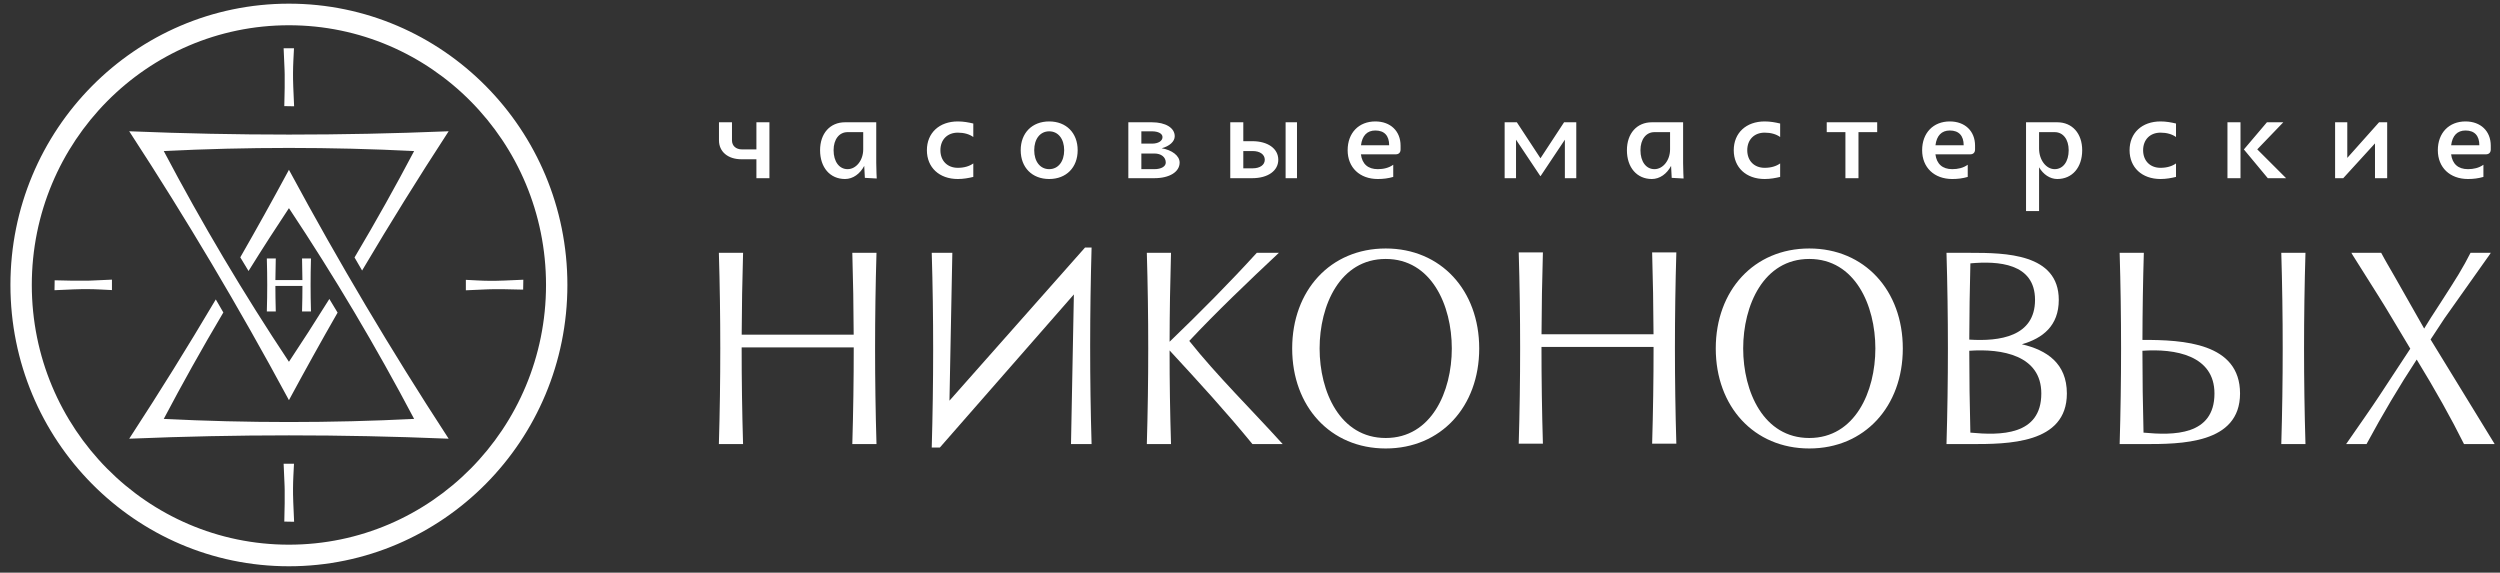 <?xml version="1.0" encoding="UTF-8"?> <svg xmlns="http://www.w3.org/2000/svg" width="227" height="52" viewBox="0 0 227 52" fill="none"><rect x="0" y="0" width="227" height="52" fill="#333333" stroke="none"/> <g clip-path="url(#clip0_16_67)"> <path d="M178.938 22.957C182.049 22.959 186.937 23.01 186.937 27.227C186.937 29.588 185.475 30.72 183.584 31.26C185.846 31.785 187.672 32.991 187.672 35.729C187.672 40.324 182.281 40.323 178.938 40.323C178.206 40.323 177.473 40.323 176.741 40.323C176.913 34.535 176.913 28.746 176.741 22.957C177.529 22.957 178.148 22.957 178.938 22.957ZM178.909 39.283C181.61 39.538 185.351 39.569 185.351 35.729C185.351 32.264 181.784 31.637 178.81 31.85C178.812 34.328 178.844 36.805 178.909 39.283ZM178.81 30.836C181.551 31.012 184.781 30.573 184.781 27.227C184.781 23.881 181.41 23.686 178.911 23.913C178.851 26.221 178.817 28.529 178.81 30.836Z" fill="white"></path> <path fill-rule="evenodd" clip-rule="evenodd" d="M218.854 31.66C218.206 30.574 217.655 29.654 217.209 28.912C216.764 28.164 216.344 27.474 215.945 26.846L213.624 23.163L213.505 22.957H216.213C216.593 23.68 217.034 24.409 217.47 25.176L220.114 29.833C220.414 29.329 220.914 28.54 221.614 27.474C222.309 26.401 222.855 25.54 223.254 24.886C223.647 24.23 224.008 23.586 224.323 22.957H226.164C226.074 23.11 225.937 23.289 225.777 23.514L221.955 28.912L220.697 30.826L226.518 40.323H223.733C222.56 37.965 221.122 35.401 219.437 32.647C217.864 35.051 216.343 37.607 214.88 40.323H213.027C214.338 38.436 215.363 36.976 216.061 35.912L218.854 31.66Z" fill="white"></path> <path fill-rule="evenodd" clip-rule="evenodd" d="M97.247 40.32C97.824 40.32 98.54 40.32 99.116 40.32C98.94 34.434 98.949 28.399 99.116 22.479H98.518L86.211 36.381V36.382L86.472 22.954C85.894 22.954 85.18 22.954 84.602 22.954C84.778 28.84 84.77 34.717 84.602 40.637H85.338L97.508 26.734L97.247 40.32Z" fill="white"></path> <path d="M77.39 40.323C78.18 40.323 78.797 40.323 79.586 40.323C79.415 34.535 79.415 28.746 79.586 22.957C78.797 22.957 78.179 22.957 77.39 22.957C77.463 25.434 77.505 27.912 77.514 30.389H67.345C67.356 27.912 67.398 25.434 67.472 22.957C66.683 22.957 66.062 22.957 65.274 22.957C65.444 28.746 65.444 34.535 65.274 40.323C66.064 40.323 66.681 40.323 67.47 40.323C67.384 37.396 67.341 34.468 67.342 31.541H77.519C77.52 34.468 77.476 37.396 77.39 40.323Z" fill="white"></path> <path d="M150.014 40.284C150.805 40.284 151.423 40.284 152.212 40.284C152.041 34.494 152.041 28.708 152.212 22.92C151.423 22.92 150.803 22.92 150.014 22.92C150.088 25.397 150.129 27.873 150.14 30.35H139.97C139.98 27.873 140.023 25.397 140.096 22.92C139.308 22.92 138.69 22.92 137.9 22.92C138.071 28.708 138.071 34.494 137.9 40.284C138.69 40.284 139.307 40.284 140.096 40.284C140.009 37.356 139.966 34.428 139.967 31.501H150.144C150.145 34.428 150.101 37.356 150.014 40.284Z" fill="white"></path> <path d="M106.328 40.323C105.539 40.323 104.921 40.323 104.132 40.323C104.302 34.535 104.302 28.746 104.132 22.957C104.921 22.957 105.539 22.957 106.328 22.957C106.249 25.648 106.205 28.339 106.199 31.03C108.996 28.341 111.663 25.649 114.115 22.957C114.783 22.957 115.453 22.957 116.121 22.957C113.376 25.531 110.39 28.383 107.986 30.955C110.506 34.12 113.607 37.159 116.469 40.323C116.469 40.323 114.007 40.323 113.722 40.323C111.329 37.396 108.902 34.747 106.199 31.82C106.196 34.748 106.241 37.398 106.328 40.323Z" fill="white"></path> <path d="M125.823 23.513C121.67 23.513 119.82 27.723 119.82 31.641C119.82 35.56 121.67 39.77 125.823 39.77C129.976 39.77 131.824 35.56 131.824 31.641C131.824 27.723 129.976 23.513 125.823 23.513ZM125.823 40.721C120.802 40.721 117.33 36.912 117.33 31.641C117.33 26.371 120.802 22.562 125.823 22.562C130.843 22.562 134.313 26.371 134.313 31.641C134.313 36.912 130.843 40.721 125.823 40.721Z" fill="white"></path> <path d="M207.141 40.323C207.93 40.323 208.547 40.323 209.337 40.323C209.165 34.535 209.165 28.746 209.337 22.957C208.548 22.957 207.93 22.957 207.141 22.957C207.312 28.746 207.312 34.535 207.141 40.323Z" fill="white"></path> <path d="M164.282 23.513C160.129 23.513 158.281 27.723 158.281 31.641C158.281 35.56 160.129 39.77 164.282 39.77C168.435 39.77 170.283 35.56 170.283 31.641C170.283 27.723 168.435 23.513 164.282 23.513ZM164.282 40.721C159.262 40.721 155.791 36.912 155.791 31.641C155.791 26.371 159.262 22.562 164.282 22.562C169.302 22.562 172.775 26.371 172.775 31.641C172.775 36.912 169.302 40.721 164.282 40.721Z" fill="white"></path> <path d="M192.464 40.323C193.196 40.323 193.929 40.323 194.66 40.323C198.003 40.323 203.396 40.324 203.396 35.729C203.396 31.133 198.253 30.855 194.534 30.864C194.54 28.229 194.582 25.593 194.66 22.957C193.871 22.957 193.253 22.957 192.464 22.957C192.636 28.746 192.636 34.535 192.464 40.323ZM194.632 39.283C194.567 36.805 194.533 34.328 194.532 31.85C197.506 31.637 201.073 32.264 201.073 35.729C201.073 39.569 197.332 39.538 194.632 39.283Z" fill="white"></path> <path d="M69.864 16.179V11.103H68.682V13.565H67.367C66.824 13.565 66.464 13.238 66.464 12.745V11.103H65.283V12.745C65.283 13.775 66.097 14.461 67.321 14.461H68.682V16.179H69.864ZM222.564 13.192C222.673 12.316 223.123 11.849 223.87 11.849C224.686 11.849 225.125 12.318 225.125 13.192H222.564ZM185.738 11.103H183.964V19.165H185.148V15.192C185.531 15.835 186.13 16.254 186.801 16.254C188.158 16.254 189.063 15.208 189.063 13.64C189.063 12.117 188.158 11.103 186.801 11.103H185.738ZM176.303 13.192H175.74C175.847 12.316 176.297 11.849 177.044 11.849C177.862 11.849 178.302 12.318 178.302 13.192H176.303ZM151.792 11.103H149.986C148.629 11.103 147.724 12.117 147.724 13.64C147.724 15.208 148.629 16.254 149.986 16.254C150.712 16.254 151.357 15.781 151.734 15.063L151.791 16.149L152.869 16.208C152.869 16.208 152.826 15.402 152.826 14.804V11.103H151.792ZM123.577 13.192C123.685 12.316 124.135 11.849 124.881 11.849C125.699 11.849 126.136 12.318 126.136 13.192H123.577ZM78.531 11.103H76.726C75.368 11.103 74.463 12.117 74.463 13.64C74.463 15.208 75.368 16.254 76.726 16.254C77.453 16.254 78.095 15.781 78.472 15.063L78.529 16.149L79.607 16.208C79.607 16.208 79.563 15.402 79.563 14.804V11.103H78.531ZM75.69 13.64C75.69 12.655 76.198 11.998 76.961 11.998H78.38V13.565C78.38 14.55 77.745 15.359 76.961 15.359C76.198 15.359 75.69 14.67 75.69 13.64ZM88.376 16.064V14.839C88.019 15.096 87.537 15.238 86.971 15.238C86.021 15.238 85.389 14.599 85.389 13.64C85.389 12.682 86.021 12.044 86.971 12.044C87.537 12.044 88.019 12.184 88.376 12.441V11.216C87.952 11.114 87.482 11.026 86.971 11.026C85.285 11.026 84.162 12.073 84.162 13.64C84.162 15.208 85.285 16.254 86.971 16.254C87.482 16.254 87.952 16.166 88.376 16.064ZM92.68 13.64C92.68 15.208 93.714 16.254 95.266 16.254C96.818 16.254 97.852 15.208 97.852 13.64C97.852 12.073 96.818 11.026 95.266 11.026C93.714 11.026 92.68 12.073 92.68 13.64ZM93.907 13.64C93.907 12.61 94.45 11.924 95.266 11.924C96.082 11.924 96.627 12.61 96.627 13.64C96.627 14.67 96.082 15.359 95.266 15.359C94.45 15.359 93.907 14.67 93.907 13.64ZM102.453 16.179H104.816C106.192 16.179 107.11 15.611 107.11 14.76C107.11 14.14 106.415 13.62 105.478 13.463C106.177 13.279 106.665 12.858 106.665 12.371C106.665 11.609 105.836 11.103 104.595 11.103H102.453V16.179ZM103.635 13.938H104.816C105.438 13.938 105.852 14.268 105.852 14.76C105.852 15.118 105.438 15.359 104.816 15.359H103.635V13.938ZM103.635 11.924H104.595C105.17 11.924 105.555 12.132 105.555 12.447C105.555 12.803 105.17 13.042 104.595 13.042H103.635V11.924ZM111.708 16.179H113.703C115.123 16.179 116.068 15.511 116.068 14.506C116.068 13.495 115.123 12.819 113.703 12.819H112.892V11.103H111.708V16.179ZM112.892 15.283V13.715H113.748C114.406 13.715 114.842 14.031 114.842 14.506C114.842 14.973 114.406 15.283 113.748 15.283H112.892ZM116.733 16.179H117.767V11.103H116.733V16.179ZM123.571 14.013H126.729C127.009 14.013 127.172 13.856 127.172 13.565V13.222C127.172 11.903 126.255 11.026 124.881 11.026C123.372 11.026 122.366 12.073 122.366 13.64C122.366 15.208 123.461 16.254 125.102 16.254C125.587 16.254 126.04 16.2 126.506 16.064V14.959C126.098 15.253 125.606 15.359 125.102 15.359C124.211 15.359 123.683 14.89 123.571 14.013ZM136.621 16.179H137.655V12.685L139.859 15.985H139.888L142.09 12.685V16.179H143.126V11.103H142.018L139.875 14.371L137.73 11.103H136.621V16.179ZM148.953 13.64C148.953 12.655 149.46 11.998 150.223 11.998H151.642V13.565C151.642 14.55 151.007 15.359 150.223 15.359C149.46 15.359 148.953 14.67 148.953 13.64ZM161.638 16.064V14.839C161.279 15.096 160.799 15.238 160.232 15.238C159.282 15.238 158.651 14.599 158.651 13.64C158.651 12.682 159.282 12.044 160.232 12.044C160.799 12.044 161.279 12.184 161.638 12.441V11.216C161.213 11.114 160.744 11.026 160.232 11.026C158.548 11.026 157.424 12.073 157.424 13.64C157.424 15.208 158.548 16.254 160.232 16.254C160.744 16.254 161.213 16.166 161.638 16.064ZM165.867 11.103V11.998H167.564V16.179H168.75V11.998H170.449V11.103H165.867ZM175.736 14.013H178.891C179.17 14.013 179.335 13.856 179.335 13.565V13.222C179.335 11.903 178.419 11.026 177.044 11.026C175.536 11.026 174.53 12.073 174.53 13.64C174.53 15.208 175.626 16.254 177.265 16.254C177.752 16.254 178.204 16.2 178.67 16.064V14.959C178.262 15.253 177.769 15.359 177.265 15.359C176.376 15.359 175.848 14.89 175.736 14.013ZM185.148 11.998H186.565C187.33 11.998 187.836 12.655 187.836 13.64C187.836 14.67 187.33 15.359 186.565 15.359C185.783 15.359 185.148 14.52 185.148 13.49V11.998ZM197.581 16.064V14.839C197.224 15.096 196.742 15.238 196.174 15.238C195.225 15.238 194.595 14.599 194.595 13.64C194.595 12.682 195.225 12.044 196.174 12.044C196.742 12.044 197.224 12.184 197.581 12.441V11.216C197.157 11.114 196.685 11.026 196.174 11.026C194.491 11.026 193.365 12.073 193.365 13.64C193.365 15.208 194.491 16.254 196.174 16.254C196.685 16.254 197.157 16.166 197.581 16.064ZM207.578 16.179L204.959 13.562L207.324 11.103H205.836L203.745 13.569L205.915 16.179H207.578ZM202.253 16.179H203.437V11.103H202.253V16.179ZM212.027 16.179H212.766L215.649 13.02V16.179H216.756V11.103H216.018L213.134 14.337V11.103H212.027V16.179ZM222.561 14.013H225.717C225.997 14.013 226.161 13.856 226.161 13.565V13.222C226.161 11.903 225.243 11.026 223.87 11.026C222.361 11.026 221.355 12.073 221.355 13.64C221.355 15.208 222.45 16.254 224.091 16.254C224.574 16.254 225.028 16.2 225.494 16.064V14.959C225.085 15.253 224.593 15.359 224.091 15.359C223.202 15.359 222.674 14.89 222.561 14.013Z" fill="white"></path> <path d="M26.233 0.333C33.214 0.333 39.537 3.192 44.113 7.814C48.689 12.436 51.519 18.822 51.519 25.875C51.519 32.928 48.689 39.314 44.113 43.935C39.537 48.558 33.214 51.417 26.233 51.417C19.25 51.417 12.929 48.558 8.353 43.935C3.776 39.314 0.947 32.928 0.947 25.875C0.947 18.822 3.776 12.437 8.353 7.814C12.929 3.192 19.25 0.333 26.233 0.333ZM24.019 19.468C24.741 18.171 25.446 16.881 26.137 15.601L26.236 15.416L26.335 15.601C28.547 19.705 30.845 23.762 33.225 27.771C35.608 31.781 38.071 35.741 40.617 39.647L40.739 39.834L40.518 39.826C35.761 39.63 31 39.531 26.236 39.531C21.472 39.531 16.71 39.63 11.954 39.826L11.731 39.834L11.853 39.647C13.17 37.626 14.468 35.589 15.742 33.539C17.012 31.496 18.263 29.434 19.494 27.355L19.594 27.187L20.281 28.375L20.244 28.433C19.29 30.042 18.359 31.659 17.453 33.279C16.58 34.841 15.718 36.427 14.87 38.036C18.655 38.226 22.445 38.32 26.236 38.32C30.026 38.32 33.816 38.226 37.602 38.036C35.87 34.752 34.059 31.517 32.167 28.332C30.273 25.142 28.294 21.997 26.236 18.901C25.639 19.8 25.05 20.7 24.472 21.596C23.862 22.544 23.258 23.497 22.665 24.451L22.568 24.608L21.818 23.366L21.852 23.305C22.581 22.033 23.305 20.754 24.019 19.468ZM26.137 36.151C23.925 32.047 21.627 27.99 19.247 23.982C16.864 19.971 14.399 16.012 11.853 12.105L11.731 11.917L11.954 11.927C16.71 12.122 21.472 12.22 26.236 12.22C31 12.22 35.761 12.122 40.518 11.927L40.739 11.917L40.617 12.105C39.299 14.128 38.004 16.162 36.73 18.212C35.46 20.255 34.208 22.319 32.977 24.398L32.88 24.565L32.191 23.377L32.226 23.318C33.181 21.709 34.112 20.094 35.017 18.476C35.892 16.914 36.754 15.325 37.602 13.716C33.816 13.526 30.026 13.432 26.236 13.432C22.445 13.432 18.655 13.526 14.87 13.716C16.602 17.002 18.415 20.237 20.306 23.422C22.2 26.612 24.178 29.755 26.236 32.85C26.831 31.956 27.415 31.063 27.988 30.171C28.602 29.217 29.209 28.26 29.806 27.302L29.904 27.144L30.654 28.386L30.62 28.445C29.89 29.717 29.167 30.998 28.453 32.284C27.731 33.581 27.026 34.872 26.335 36.151L26.236 36.335L26.137 36.151ZM28.121 28.281H27.425L27.428 28.163C27.45 27.43 27.46 26.695 27.461 25.964H25.005C25.007 26.695 25.017 27.43 25.038 28.163L25.042 28.281H24.228L24.231 28.163C24.253 27.407 24.264 26.643 24.264 25.875C24.264 25.107 24.253 24.344 24.231 23.588L24.228 23.468H25.042L25.038 23.588C25.019 24.203 25.009 24.817 25.006 25.43H27.459C27.456 24.817 27.446 24.203 27.428 23.588L27.425 23.468H28.238L28.235 23.588C28.212 24.344 28.202 25.107 28.202 25.875C28.202 26.643 28.212 27.407 28.235 28.163L28.238 28.281H28.121ZM26.607 6.619C26.607 6.922 26.605 7.348 26.629 7.897L26.705 9.651L25.814 9.635L25.849 7.96V6.788L25.841 6.436C25.841 6.325 25.834 6.228 25.83 6.155C25.798 5.566 25.777 4.971 25.753 4.38H26.694C26.659 5.12 26.609 5.876 26.607 6.619ZM7.96 26.253C7.66 26.253 7.233 26.251 6.684 26.275L4.949 26.351L4.963 25.45L6.621 25.487H7.781L8.132 25.481C8.236 25.479 8.327 25.474 8.399 25.47C8.986 25.438 9.577 25.416 10.165 25.391V26.339C9.436 26.306 8.691 26.253 7.96 26.253ZM44.506 25.498C44.805 25.498 45.233 25.498 45.782 25.474L47.518 25.399L47.502 26.299L45.845 26.262H44.684L44.335 26.27C44.23 26.271 44.139 26.276 44.067 26.281C43.48 26.312 42.889 26.335 42.3 26.359V25.41C43.029 25.443 43.775 25.498 44.506 25.498ZM26.607 44.344C26.607 44.647 26.605 45.073 26.629 45.621L26.705 47.376L25.814 47.36L25.849 45.685V44.513L25.841 44.16C25.841 44.049 25.834 43.954 25.83 43.881C25.798 43.291 25.777 42.695 25.753 42.105H26.694C26.659 42.845 26.609 43.601 26.607 44.344ZM42.741 9.2C38.517 4.932 32.679 2.293 26.233 2.293C19.786 2.293 13.949 4.932 9.725 9.2C5.5 13.466 2.887 19.363 2.887 25.875C2.887 32.388 5.5 38.283 9.725 42.55C13.949 46.817 19.786 49.457 26.233 49.457C32.679 49.457 38.517 46.817 42.741 42.55C46.965 38.283 49.579 32.388 49.579 25.875C49.579 19.363 46.965 13.466 42.741 9.2Z" fill="white"></path> </g> <defs> <clipPath id="clip0_16_67"> <rect width="227" height="52" fill="white"></rect> </clipPath> </defs> </svg> 